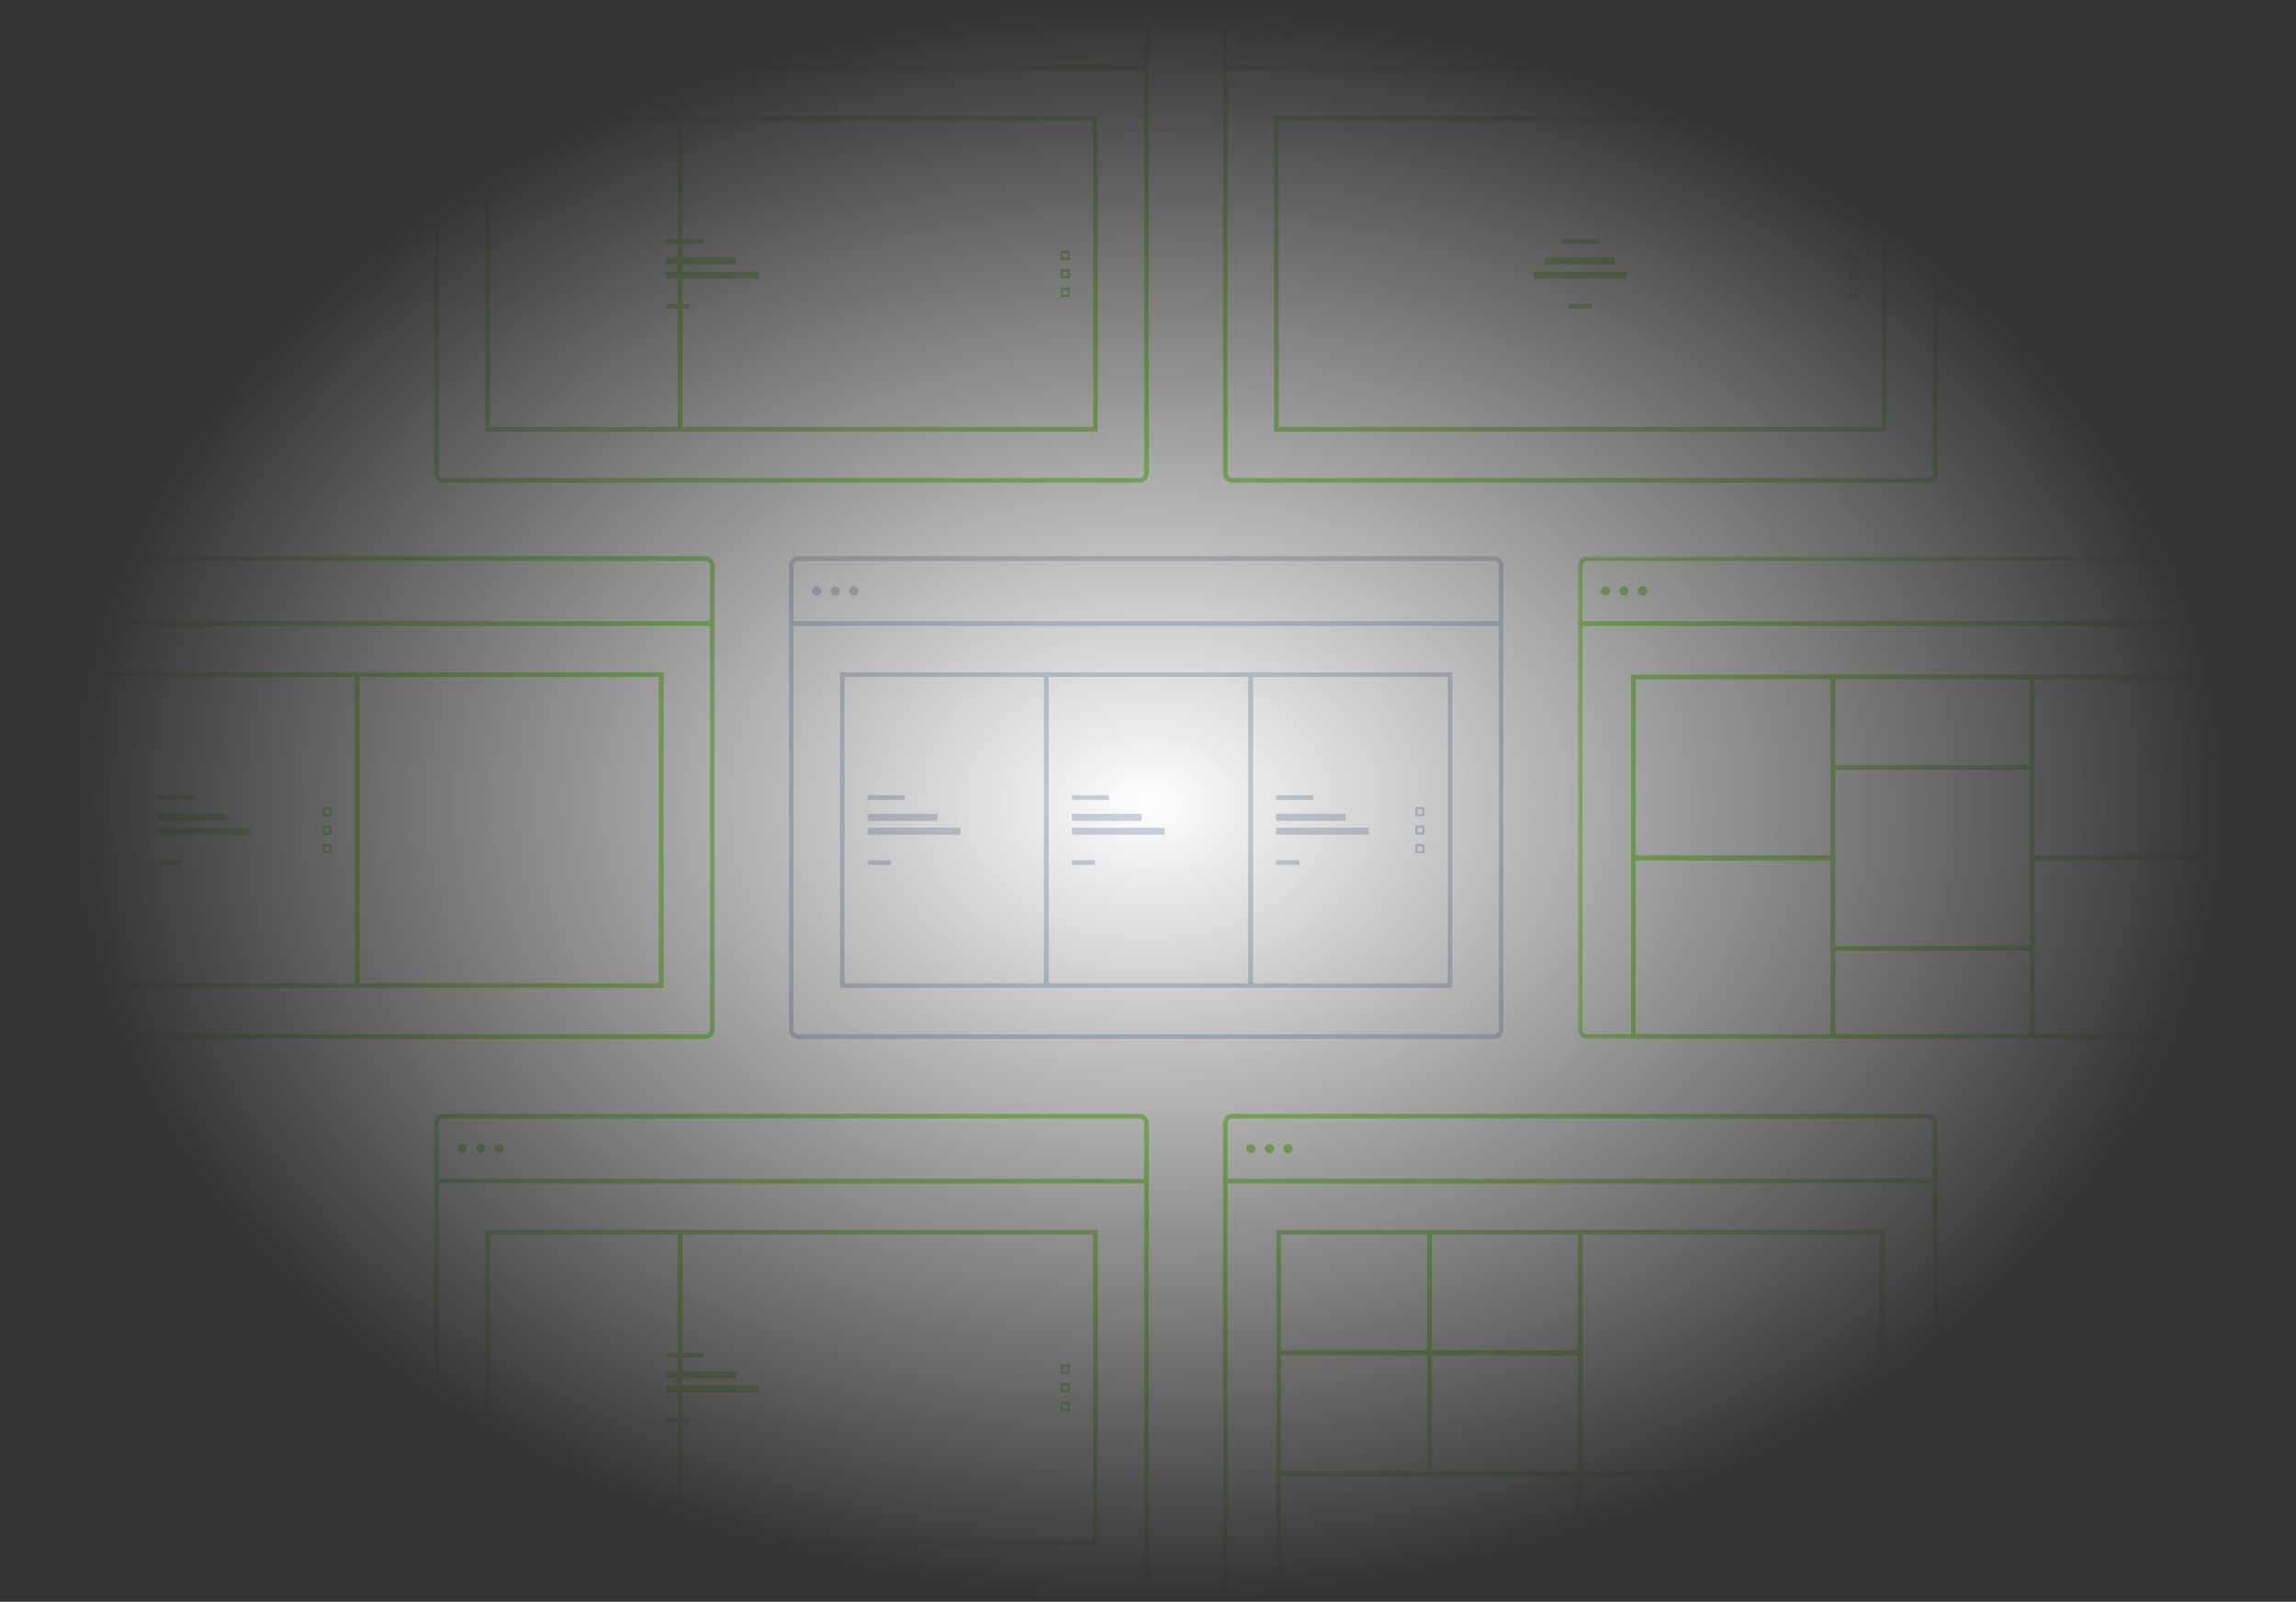 <svg width="400" height="279" viewBox="0 0 400 279" fill="none" xmlns="http://www.w3.org/2000/svg">
<rect x="0" y="0" width="400" height="279" fill="#333333" stroke="none"/>
<mask id="mask0_37_1443" style="mask-type:alpha" maskUnits="userSpaceOnUse" x="0" y="0" width="400" height="279">
<rect width="400" height="279" fill="url(#paint0_radial_37_1443)"/>
</mask>
<g mask="url(#mask0_37_1443)">
<rect x="-2.427" y="-2.427" width="404.853" height="283.853" fill="white"/>
<g clip-path="url(#clip0_37_1443)">
<path d="M214.689 277.692C214.002 277.692 213.477 277.166 213.477 276.479V195.637C213.477 194.95 214.002 194.425 214.689 194.425H335.952C336.639 194.425 337.165 194.95 337.165 195.637V276.479C337.165 277.166 336.639 277.692 335.952 277.692H214.689Z" fill="white"/>
<path d="M335.952 194.829C336.397 194.829 336.76 195.193 336.76 195.638V276.479C336.76 276.924 336.397 277.288 335.952 277.288H214.689C214.245 277.288 213.881 276.924 213.881 276.479V195.638C213.881 195.193 214.245 194.829 214.689 194.829H335.952ZM335.952 194.021H214.689C213.8 194.021 213.073 194.748 213.073 195.638V276.479C213.073 277.369 213.8 278.096 214.689 278.096H335.952C336.841 278.096 337.569 277.369 337.569 276.479V195.638C337.569 194.748 336.841 194.021 335.952 194.021Z" fill="#9FE870"/>
<path d="M217.923 200.488C218.146 200.488 218.327 200.307 218.327 200.084C218.327 199.861 218.146 199.68 217.923 199.68C217.7 199.68 217.519 199.861 217.519 200.084C217.519 200.307 217.7 200.488 217.923 200.488Z" fill="white"/>
<path d="M217.923 199.275C217.479 199.275 217.115 199.639 217.115 200.084C217.115 200.528 217.479 200.892 217.923 200.892C218.368 200.892 218.732 200.528 218.732 200.084C218.732 199.639 218.368 199.275 217.923 199.275Z" fill="#9FE870"/>
<path d="M221.157 200.488C221.38 200.488 221.561 200.307 221.561 200.084C221.561 199.86 221.38 199.679 221.157 199.679C220.934 199.679 220.753 199.86 220.753 200.084C220.753 200.307 220.934 200.488 221.157 200.488Z" fill="white"/>
<path d="M221.157 199.275C220.712 199.275 220.348 199.639 220.348 200.084C220.348 200.528 220.712 200.892 221.157 200.892C221.601 200.892 221.965 200.528 221.965 200.084C221.965 199.639 221.601 199.275 221.157 199.275Z" fill="#9FE870"/>
<path d="M224.391 200.488C224.614 200.488 224.795 200.307 224.795 200.084C224.795 199.86 224.614 199.679 224.391 199.679C224.167 199.679 223.986 199.86 223.986 200.084C223.986 200.307 224.167 200.488 224.391 200.488Z" fill="white"/>
<path d="M224.39 199.275C223.946 199.275 223.582 199.639 223.582 200.084C223.582 200.528 223.946 200.892 224.39 200.892C224.835 200.892 225.199 200.528 225.199 200.084C225.199 199.639 224.835 199.275 224.39 199.275Z" fill="#9FE870"/>
<path d="M337.569 205.338H213.073V206.147H337.569V205.338Z" fill="#9FE870"/>
<path d="M248.643 215.039V235.169H223.178V215.039H248.643ZM249.451 214.231H222.369V235.977H249.451V214.231Z" fill="#9FE870"/>
<path d="M274.917 215.039V235.169H249.451V215.039H274.917ZM275.725 214.231H248.643V235.977H275.725V214.231Z" fill="#9FE870"/>
<path d="M327.464 215.039V256.228H275.725V215.039H327.464ZM328.272 214.231H274.917V257.037H328.272V214.231Z" fill="#9FE870"/>
<path d="M248.643 236.099V256.228H223.178V236.099H248.643ZM249.451 235.29H222.369V257.037H249.451V235.29Z" fill="#9FE870"/>
<path d="M274.917 236.099V256.228H249.451V236.099H274.917ZM275.725 235.29H248.643V257.037H275.725V235.29Z" fill="#9FE870"/>
<path d="M274.917 257.158V277.288H223.178V257.158H274.917ZM275.725 256.35H222.369V278.096H275.725V256.35Z" fill="#9FE870"/>
<path d="M301.19 257.158V277.288H275.725V257.158H301.19ZM301.999 256.35H274.917V278.096H301.999V256.35Z" fill="#9FE870"/>
<path d="M327.464 257.158V277.288H301.999V257.158H327.464ZM328.272 256.35H301.19V278.096H328.272V256.35Z" fill="#9FE870"/>
</g>
<g clip-path="url(#clip1_37_1443)">
<path d="M77.258 83.671C76.571 83.671 76.046 83.146 76.046 82.459V1.617C76.046 0.93 76.571 0.404 77.258 0.404H198.521C199.208 0.404 199.734 0.93 199.734 1.617V82.459C199.734 83.146 199.208 83.671 198.521 83.671H77.258Z" fill="white"/>
<path d="M198.521 0.808C198.966 0.808 199.33 1.172 199.33 1.617V82.459C199.33 82.903 198.966 83.267 198.521 83.267H77.258C76.814 83.267 76.45 82.903 76.45 82.459V1.617C76.45 1.172 76.814 0.808 77.258 0.808H198.521ZM198.521 0H77.258C76.369 0 75.642 0.728 75.642 1.617V82.459C75.642 83.348 76.369 84.076 77.258 84.076H198.521C199.41 84.076 200.138 83.348 200.138 82.459V1.617C200.138 0.728 199.41 0 198.521 0Z" fill="#9FE870"/>
<path d="M80.492 6.467C80.716 6.467 80.897 6.286 80.897 6.063C80.897 5.84 80.716 5.659 80.492 5.659C80.269 5.659 80.088 5.84 80.088 6.063C80.088 6.286 80.269 6.467 80.492 6.467Z" fill="white"/>
<path d="M80.492 5.255C80.048 5.255 79.684 5.618 79.684 6.063C79.684 6.508 80.048 6.871 80.492 6.871C80.937 6.871 81.301 6.508 81.301 6.063C81.301 5.618 80.937 5.255 80.492 5.255Z" fill="#9FE870"/>
<path d="M83.726 6.467C83.949 6.467 84.13 6.286 84.13 6.063C84.13 5.84 83.949 5.659 83.726 5.659C83.503 5.659 83.322 5.84 83.322 6.063C83.322 6.286 83.503 6.467 83.726 6.467Z" fill="white"/>
<path d="M83.726 5.255C83.281 5.255 82.918 5.618 82.918 6.063C82.918 6.508 83.281 6.871 83.726 6.871C84.171 6.871 84.534 6.508 84.534 6.063C84.534 5.618 84.171 5.255 83.726 5.255Z" fill="#9FE870"/>
<path d="M86.96 6.467C87.183 6.467 87.364 6.286 87.364 6.063C87.364 5.84 87.183 5.659 86.96 5.659C86.736 5.659 86.555 5.84 86.555 6.063C86.555 6.286 86.736 6.467 86.96 6.467Z" fill="white"/>
<path d="M86.96 5.255C86.515 5.255 86.151 5.618 86.151 6.063C86.151 6.508 86.515 6.871 86.96 6.871C87.404 6.871 87.768 6.508 87.768 6.063C87.768 5.618 87.404 5.255 86.96 5.255Z" fill="#9FE870"/>
<path d="M200.138 11.318H75.642V12.126H200.138V11.318Z" fill="#9FE870"/>
<path d="M118.488 20.615H84.939V74.779H118.488V20.615Z" stroke="#9FE870" stroke-width="0.808" stroke-miterlimit="10"/>
<path d="M190.841 20.615H118.488V74.779H190.841V20.615Z" stroke="#9FE870" stroke-width="0.808" stroke-miterlimit="10"/>
<path d="M122.53 41.633H116.062V42.442H122.53V41.633Z" fill="#9FE870"/>
<path d="M120.105 52.951H116.062V53.76H120.105V52.951Z" fill="#9FE870"/>
<path d="M128.189 44.867H116.062V46.08H128.189V44.867Z" fill="#9FE870"/>
<path d="M132.231 47.292H116.062V48.505H132.231V47.292Z" fill="#9FE870"/>
<path d="M184.778 43.654V45.271H186.395V43.654H184.778ZM185.991 44.867H185.182V44.059H185.991V44.867Z" fill="#9FE870"/>
<path d="M184.778 48.505H186.395V46.888H184.778V48.505ZM185.182 47.292H185.99V48.101H185.182V47.292Z" fill="#9FE870"/>
<path d="M184.778 51.739H186.395V50.122H184.778V51.739ZM185.182 50.526H185.99V51.334H185.182V50.526Z" fill="#9FE870"/>
</g>
<g clip-path="url(#clip2_37_1443)">
<path d="M214.689 83.671C214.002 83.671 213.477 83.146 213.477 82.459V1.617C213.477 0.93 214.002 0.404 214.689 0.404H335.952C336.639 0.404 337.165 0.93 337.165 1.617V82.459C337.165 83.146 336.639 83.671 335.952 83.671H214.689Z" fill="white"/>
<path d="M335.952 0.808C336.397 0.808 336.76 1.172 336.76 1.617V82.459C336.76 82.903 336.397 83.267 335.952 83.267H214.689C214.245 83.267 213.881 82.903 213.881 82.459V1.617C213.881 1.172 214.245 0.808 214.689 0.808H335.952ZM335.952 0H214.689C213.8 0 213.073 0.728 213.073 1.617V82.459C213.073 83.348 213.8 84.076 214.689 84.076H335.952C336.841 84.076 337.569 83.348 337.569 82.459V1.617C337.569 0.728 336.841 0 335.952 0Z" fill="#9FE870"/>
<path d="M217.923 6.467C218.146 6.467 218.327 6.286 218.327 6.063C218.327 5.84 218.146 5.659 217.923 5.659C217.7 5.659 217.519 5.84 217.519 6.063C217.519 6.286 217.7 6.467 217.923 6.467Z" fill="white"/>
<path d="M217.923 5.255C217.479 5.255 217.115 5.618 217.115 6.063C217.115 6.508 217.479 6.871 217.923 6.871C218.368 6.871 218.732 6.508 218.732 6.063C218.732 5.618 218.368 5.255 217.923 5.255Z" fill="#9FE870"/>
<path d="M221.157 6.467C221.38 6.467 221.561 6.286 221.561 6.063C221.561 5.84 221.38 5.659 221.157 5.659C220.934 5.659 220.753 5.84 220.753 6.063C220.753 6.286 220.934 6.467 221.157 6.467Z" fill="white"/>
<path d="M221.157 5.255C220.712 5.255 220.348 5.618 220.348 6.063C220.348 6.508 220.712 6.871 221.157 6.871C221.601 6.871 221.965 6.508 221.965 6.063C221.965 5.618 221.601 5.255 221.157 5.255Z" fill="#9FE870"/>
<path d="M224.391 6.467C224.614 6.467 224.795 6.286 224.795 6.063C224.795 5.84 224.614 5.659 224.391 5.659C224.167 5.659 223.986 5.84 223.986 6.063C223.986 6.286 224.167 6.467 224.391 6.467Z" fill="white"/>
<path d="M224.39 5.255C223.946 5.255 223.582 5.618 223.582 6.063C223.582 6.508 223.946 6.871 224.39 6.871C224.835 6.871 225.199 6.508 225.199 6.063C225.199 5.618 224.835 5.255 224.39 5.255Z" fill="#9FE870"/>
<path d="M337.569 11.318H213.073V12.126H337.569V11.318Z" fill="#9FE870"/>
<path d="M328.272 20.615H222.37V74.779H328.272V20.615Z" fill="white"/>
<path d="M327.868 21.019V74.374H222.774V21.019H327.868ZM328.677 20.21H221.965V75.183H328.677V20.21Z" fill="#9FE870"/>
<path d="M278.555 41.633H272.087V42.442H278.555V41.633Z" fill="#9FE870"/>
<path d="M277.342 52.951H273.3V53.76H277.342V52.951Z" fill="#9FE870"/>
<path d="M281.384 44.867H269.258V46.08H281.384V44.867Z" fill="#9FE870"/>
<path d="M283.405 47.292H267.237V48.505H283.405V47.292Z" fill="#9FE870"/>
<path d="M322.209 43.654V45.271H323.826V43.654H322.209ZM323.422 44.867H322.613V44.059H323.422V44.867Z" fill="#9FE870"/>
<path d="M322.209 48.505H323.826V46.888H322.209V48.505ZM322.613 47.292H323.421V48.101H322.613V47.292Z" fill="#9FE870"/>
<path d="M322.209 51.739H323.826V50.122H322.209V51.739ZM322.613 50.526H323.421V51.334H322.613V50.526Z" fill="#9FE870"/>
</g>
<g clip-path="url(#clip3_37_1443)">
<path d="M77.258 277.692C76.571 277.692 76.046 277.167 76.046 276.479V195.638C76.046 194.951 76.571 194.425 77.258 194.425H198.521C199.208 194.425 199.734 194.951 199.734 195.638V276.479C199.734 277.167 199.208 277.692 198.521 277.692H77.258Z" fill="white"/>
<path d="M198.521 194.829C198.966 194.829 199.33 195.193 199.33 195.638V276.479C199.33 276.924 198.966 277.288 198.521 277.288H77.258C76.814 277.288 76.45 276.924 76.45 276.479V195.638C76.45 195.193 76.814 194.829 77.258 194.829H198.521ZM198.521 194.021H77.258C76.369 194.021 75.642 194.748 75.642 195.638V276.479C75.642 277.369 76.369 278.096 77.258 278.096H198.521C199.41 278.096 200.138 277.369 200.138 276.479V195.638C200.138 194.748 199.41 194.021 198.521 194.021Z" fill="#9FE870"/>
<path d="M80.492 200.488C80.716 200.488 80.897 200.307 80.897 200.084C80.897 199.861 80.716 199.68 80.492 199.68C80.269 199.68 80.088 199.861 80.088 200.084C80.088 200.307 80.269 200.488 80.492 200.488Z" fill="white"/>
<path d="M80.492 199.275C80.048 199.275 79.684 199.639 79.684 200.084C79.684 200.528 80.048 200.892 80.492 200.892C80.937 200.892 81.301 200.528 81.301 200.084C81.301 199.639 80.937 199.275 80.492 199.275Z" fill="#9FE870"/>
<path d="M83.726 200.488C83.949 200.488 84.13 200.307 84.13 200.084C84.13 199.86 83.949 199.679 83.726 199.679C83.503 199.679 83.322 199.86 83.322 200.084C83.322 200.307 83.503 200.488 83.726 200.488Z" fill="white"/>
<path d="M83.726 199.275C83.281 199.275 82.918 199.639 82.918 200.084C82.918 200.528 83.281 200.892 83.726 200.892C84.171 200.892 84.534 200.528 84.534 200.084C84.534 199.639 84.171 199.275 83.726 199.275Z" fill="#9FE870"/>
<path d="M86.96 200.488C87.183 200.488 87.364 200.307 87.364 200.084C87.364 199.86 87.183 199.679 86.96 199.679C86.736 199.679 86.555 199.86 86.555 200.084C86.555 200.307 86.736 200.488 86.96 200.488Z" fill="white"/>
<path d="M86.96 199.275C86.515 199.275 86.151 199.639 86.151 200.084C86.151 200.528 86.515 200.892 86.96 200.892C87.404 200.892 87.768 200.528 87.768 200.084C87.768 199.639 87.404 199.275 86.96 199.275Z" fill="#9FE870"/>
<path d="M200.138 205.338H75.642V206.147H200.138V205.338Z" fill="#9FE870"/>
<path d="M118.488 214.635H84.939V268.799H118.488V214.635Z" stroke="#9FE870" stroke-width="0.808" stroke-miterlimit="10"/>
<path d="M190.841 214.635H118.488V268.799H190.841V214.635Z" stroke="#9FE870" stroke-width="0.808" stroke-miterlimit="10"/>
<path d="M122.53 235.654H116.062V236.462H122.53V235.654Z" fill="#9FE870"/>
<path d="M120.105 246.972H116.062V247.78H120.105V246.972Z" fill="#9FE870"/>
<path d="M128.189 238.888H116.062V240.1H128.189V238.888Z" fill="#9FE870"/>
<path d="M132.231 241.313H116.062V242.526H132.231V241.313Z" fill="#9FE870"/>
<path d="M184.778 237.675V239.292H186.395V237.675H184.778ZM185.991 238.888H185.182V238.079H185.991V238.888Z" fill="#9FE870"/>
<path d="M184.778 242.526H186.395V240.909H184.778V242.526ZM185.182 241.313H185.99V242.121H185.182V241.313Z" fill="#9FE870"/>
<path d="M184.778 245.759H186.395V244.142H184.778V245.759ZM185.182 244.547H185.99V245.355H185.182V244.547Z" fill="#9FE870"/>
</g>
<g clip-path="url(#clip4_37_1443)">
<path d="M1.617 180.558C0.93 180.558 0.404 180.032 0.404 179.345V98.503C0.404 97.816 0.93 97.29 1.617 97.29H122.88C123.567 97.29 124.092 97.816 124.092 98.503V179.345C124.092 180.032 123.567 180.558 122.88 180.558H1.617Z" fill="white"/>
<path d="M122.88 97.695C123.324 97.695 123.688 98.058 123.688 98.503V179.345C123.688 179.789 123.324 180.153 122.88 180.153H1.617C1.172 180.153 0.808 179.789 0.808 179.345V98.503C0.808 98.058 1.172 97.695 1.617 97.695H122.88ZM122.88 96.886H1.617C0.728 96.886 0 97.614 0 98.503V179.345C0 180.234 0.728 180.962 1.617 180.962H122.88C123.769 180.962 124.496 180.234 124.496 179.345V98.503C124.496 97.614 123.769 96.886 122.88 96.886Z" fill="#9FE870"/>
<path d="M4.851 103.353C5.074 103.353 5.255 103.172 5.255 102.949C5.255 102.726 5.074 102.545 4.851 102.545C4.628 102.545 4.447 102.726 4.447 102.949C4.447 103.172 4.628 103.353 4.851 103.353Z" fill="white"/>
<path d="M4.851 102.141C4.406 102.141 4.042 102.505 4.042 102.949C4.042 103.394 4.406 103.758 4.851 103.758C5.295 103.758 5.659 103.394 5.659 102.949C5.659 102.505 5.295 102.141 4.851 102.141Z" fill="#9FE870"/>
<path d="M8.084 103.353C8.308 103.353 8.489 103.172 8.489 102.949C8.489 102.726 8.308 102.545 8.084 102.545C7.861 102.545 7.68 102.726 7.68 102.949C7.68 103.172 7.861 103.353 8.084 103.353Z" fill="white"/>
<path d="M8.084 102.141C7.64 102.141 7.276 102.504 7.276 102.949C7.276 103.394 7.64 103.757 8.084 103.757C8.529 103.757 8.893 103.394 8.893 102.949C8.893 102.504 8.529 102.141 8.084 102.141Z" fill="#9FE870"/>
<path d="M11.318 103.353C11.541 103.353 11.722 103.172 11.722 102.949C11.722 102.726 11.541 102.545 11.318 102.545C11.095 102.545 10.914 102.726 10.914 102.949C10.914 103.172 11.095 103.353 11.318 103.353Z" fill="white"/>
<path d="M11.318 102.141C10.873 102.141 10.509 102.504 10.509 102.949C10.509 103.394 10.873 103.757 11.318 103.757C11.763 103.757 12.126 103.394 12.126 102.949C12.126 102.504 11.763 102.141 11.318 102.141Z" fill="#9FE870"/>
<path d="M124.496 108.204H0V109.013H124.496V108.204Z" fill="#9FE870"/>
<path d="M62.248 117.501H9.297V171.665H62.248V117.501Z" fill="white"/>
<path d="M61.844 117.905V171.261H9.701V117.905H61.844ZM62.652 117.097H8.893V172.069H62.652V117.097Z" fill="#9FE870"/>
<path d="M115.2 117.501H62.248V171.665H115.2V117.501Z" fill="white"/>
<path d="M114.795 117.905V171.261H62.652V117.905H114.795ZM115.604 117.097H61.844V172.069H115.604V117.097Z" fill="#9FE870"/>
<path d="M33.954 138.52H27.486V139.328H33.954V138.52Z" fill="#9FE870"/>
<path d="M31.528 149.838H27.486V150.646H31.528V149.838Z" fill="#9FE870"/>
<path d="M39.613 141.753H27.486V142.966H39.613V141.753Z" fill="#9FE870"/>
<path d="M43.655 144.179H27.486V145.391H43.655V144.179Z" fill="#9FE870"/>
<path d="M56.185 140.541V142.158H57.802V140.541H56.185ZM57.398 141.753H56.589V140.945H57.398V141.753Z" fill="#9FE870"/>
<path d="M56.185 145.391H57.802V143.774H56.185V145.391ZM56.589 144.179H57.398V144.987H56.589V144.179Z" fill="#9FE870"/>
<path d="M56.185 148.625H57.802V147.008H56.185V148.625ZM56.589 147.413H57.398V148.221H56.589V147.413Z" fill="#9FE870"/>
</g>
<g clip-path="url(#clip5_37_1443)">
<path d="M139.048 180.558C138.361 180.558 137.835 180.032 137.835 179.345V98.503C137.835 97.816 138.361 97.29 139.048 97.29H260.311C260.998 97.29 261.523 97.816 261.523 98.503V179.345C261.523 180.032 260.998 180.558 260.311 180.558H139.048Z" fill="white"/>
<path d="M260.311 97.695C260.755 97.695 261.119 98.058 261.119 98.503V179.345C261.119 179.789 260.755 180.153 260.311 180.153H139.048C138.603 180.153 138.24 179.789 138.24 179.345V98.503C138.24 98.058 138.603 97.695 139.048 97.695H260.311ZM260.311 96.886H139.048C138.159 96.886 137.431 97.614 137.431 98.503V179.345C137.431 180.234 138.159 180.962 139.048 180.962H260.311C261.2 180.962 261.928 180.234 261.928 179.345V98.503C261.928 97.614 261.2 96.886 260.311 96.886Z" fill="#CBD5E1"/>
<path d="M142.282 103.353C142.505 103.353 142.686 103.172 142.686 102.949C142.686 102.726 142.505 102.545 142.282 102.545C142.059 102.545 141.878 102.726 141.878 102.949C141.878 103.172 142.059 103.353 142.282 103.353Z" fill="white"/>
<path d="M142.282 102.141C141.837 102.141 141.473 102.505 141.473 102.949C141.473 103.394 141.837 103.758 142.282 103.758C142.726 103.758 143.09 103.394 143.09 102.949C143.09 102.505 142.726 102.141 142.282 102.141Z" fill="#CBD5E1"/>
<path d="M145.516 103.353C145.739 103.353 145.92 103.172 145.92 102.949C145.92 102.726 145.739 102.545 145.516 102.545C145.292 102.545 145.111 102.726 145.111 102.949C145.111 103.172 145.292 103.353 145.516 103.353Z" fill="white"/>
<path d="M145.515 102.141C145.071 102.141 144.707 102.504 144.707 102.949C144.707 103.394 145.071 103.757 145.515 103.757C145.96 103.757 146.324 103.394 146.324 102.949C146.324 102.504 145.96 102.141 145.515 102.141Z" fill="#CBD5E1"/>
<path d="M148.749 103.353C148.972 103.353 149.153 103.172 149.153 102.949C149.153 102.726 148.972 102.545 148.749 102.545C148.526 102.545 148.345 102.726 148.345 102.949C148.345 103.172 148.526 103.353 148.749 103.353Z" fill="white"/>
<path d="M148.749 102.141C148.304 102.141 147.941 102.504 147.941 102.949C147.941 103.394 148.304 103.757 148.749 103.757C149.194 103.757 149.558 103.394 149.558 102.949C149.558 102.504 149.194 102.141 148.749 102.141Z" fill="#CBD5E1"/>
<path d="M261.928 108.204H137.431V109.013H261.928V108.204Z" fill="#CBD5E1"/>
<path d="M182.298 117.501H146.728V171.665H182.298V117.501Z" fill="white"/>
<path d="M181.894 117.905V171.261H147.132V117.905H181.894ZM182.703 117.097H146.324V172.069H182.703V117.097Z" fill="#CBD5E1"/>
<path d="M157.642 138.52H151.174V139.328H157.642V138.52Z" fill="#CBD5E1"/>
<path d="M155.216 149.838H151.174V150.646H155.216V149.838Z" fill="#CBD5E1"/>
<path d="M163.301 141.753H151.174V142.966H163.301V141.753Z" fill="#CBD5E1"/>
<path d="M167.343 144.179H151.174V145.391H167.343V144.179Z" fill="#CBD5E1"/>
<path d="M252.631 117.501H217.869V171.665H252.631V117.501Z" fill="white"/>
<path d="M252.227 117.905V171.261H218.273V117.905H252.227ZM253.035 117.097H217.465V172.069H253.035V117.097Z" fill="#CBD5E1"/>
<path d="M246.568 140.541V142.158H248.184V140.541H246.568ZM247.78 141.753H246.972V140.945H247.78V141.753Z" fill="#CBD5E1"/>
<path d="M246.567 145.391H248.184V143.774H246.567V145.391ZM246.972 144.179H247.78V144.987H246.972V144.179Z" fill="#CBD5E1"/>
<path d="M246.567 148.625H248.184V147.008H246.567V148.625ZM246.972 147.413H247.78V148.221H246.972V147.413Z" fill="#CBD5E1"/>
<path d="M217.869 117.501H182.299V171.665H217.869V117.501Z" fill="white"/>
<path d="M217.465 117.905V171.261H182.703V117.905H217.465ZM218.273 117.097H181.894V172.069H218.273V117.097Z" fill="#CBD5E1"/>
<path d="M193.212 138.52H186.745V139.328H193.212V138.52Z" fill="#CBD5E1"/>
<path d="M190.787 149.838H186.745V150.646H190.787V149.838Z" fill="#CBD5E1"/>
<path d="M198.871 141.753H186.745V142.966H198.871V141.753Z" fill="#CBD5E1"/>
<path d="M202.913 144.179H186.745V145.391H202.913V144.179Z" fill="#CBD5E1"/>
<path d="M228.782 138.52H222.315V139.328H228.782V138.52Z" fill="#CBD5E1"/>
<path d="M226.357 149.838H222.315V150.646H226.357V149.838Z" fill="#CBD5E1"/>
<path d="M234.441 141.753H222.315V142.966H234.441V141.753Z" fill="#CBD5E1"/>
<path d="M238.483 144.179H222.315V145.391H238.483V144.179Z" fill="#CBD5E1"/>
</g>
<g clip-path="url(#clip6_37_1443)">
<mask id="mask1_37_1443" style="mask-type:luminance" maskUnits="userSpaceOnUse" x="274" y="96" width="126" height="85">
<path d="M399.358 96.886H274.862V180.962H399.358V96.886Z" fill="white"/>
</mask>
<g mask="url(#mask1_37_1443)">
<path d="M276.479 180.558C275.792 180.558 275.266 180.032 275.266 179.345V98.503C275.266 97.816 275.792 97.291 276.479 97.291H397.742C398.429 97.291 398.954 97.816 398.954 98.503V179.345C398.954 180.032 398.429 180.558 397.742 180.558H276.479Z" fill="white"/>
</g>
<mask id="mask2_37_1443" style="mask-type:luminance" maskUnits="userSpaceOnUse" x="274" y="96" width="126" height="85">
<path d="M399.358 96.886H274.862V180.962H399.358V96.886Z" fill="white"/>
</mask>
<g mask="url(#mask2_37_1443)">
<path d="M397.742 97.695C398.186 97.695 398.55 98.059 398.55 98.503V179.345C398.55 179.79 398.186 180.154 397.742 180.154H276.479C276.034 180.154 275.67 179.79 275.67 179.345V98.503C275.67 98.059 276.034 97.695 276.479 97.695H397.742ZM397.742 96.886H276.479C275.59 96.886 274.862 97.614 274.862 98.503V179.345C274.862 180.234 275.59 180.962 276.479 180.962H397.742C398.631 180.962 399.358 180.234 399.358 179.345V98.503C399.358 97.614 398.631 96.886 397.742 96.886Z" fill="#9FE870"/>
</g>
<mask id="mask3_37_1443" style="mask-type:luminance" maskUnits="userSpaceOnUse" x="274" y="96" width="126" height="85">
<path d="M399.358 96.886H274.862V180.962H399.358V96.886Z" fill="white"/>
</mask>
<g mask="url(#mask3_37_1443)">
<path d="M279.713 103.354C279.47 103.354 279.308 103.192 279.308 102.95C279.308 102.707 279.47 102.545 279.713 102.545C279.955 102.545 280.117 102.707 280.117 102.95C280.117 103.192 279.955 103.354 279.713 103.354Z" fill="white"/>
</g>
<mask id="mask4_37_1443" style="mask-type:luminance" maskUnits="userSpaceOnUse" x="274" y="96" width="126" height="85">
<path d="M399.358 96.886H274.862V180.962H399.358V96.886Z" fill="white"/>
</mask>
<g mask="url(#mask4_37_1443)">
<path d="M279.712 102.141C279.268 102.141 278.904 102.505 278.904 102.95C278.904 103.394 279.268 103.758 279.712 103.758C280.157 103.758 280.521 103.394 280.521 102.95C280.521 102.505 280.157 102.141 279.712 102.141Z" fill="#9FE870"/>
</g>
<mask id="mask5_37_1443" style="mask-type:luminance" maskUnits="userSpaceOnUse" x="274" y="96" width="126" height="85">
<path d="M399.358 96.886H274.862V180.962H399.358V96.886Z" fill="white"/>
</mask>
<g mask="url(#mask5_37_1443)">
<path d="M282.946 103.354C282.704 103.354 282.542 103.192 282.542 102.95C282.542 102.707 282.704 102.545 282.946 102.545C283.189 102.545 283.35 102.707 283.35 102.95C283.35 103.192 283.189 103.354 282.946 103.354Z" fill="white"/>
</g>
<mask id="mask6_37_1443" style="mask-type:luminance" maskUnits="userSpaceOnUse" x="274" y="96" width="126" height="85">
<path d="M399.358 96.886H274.862V180.962H399.358V96.886Z" fill="white"/>
</mask>
<g mask="url(#mask6_37_1443)">
<path d="M282.946 102.141C282.501 102.141 282.138 102.505 282.138 102.95C282.138 103.394 282.501 103.758 282.946 103.758C283.391 103.758 283.755 103.394 283.755 102.95C283.755 102.505 283.391 102.141 282.946 102.141Z" fill="#9FE870"/>
</g>
<mask id="mask7_37_1443" style="mask-type:luminance" maskUnits="userSpaceOnUse" x="274" y="96" width="126" height="85">
<path d="M399.358 96.886H274.862V180.962H399.358V96.886Z" fill="white"/>
</mask>
<g mask="url(#mask7_37_1443)">
<path d="M286.18 103.354C285.937 103.354 285.776 103.192 285.776 102.95C285.776 102.707 285.937 102.545 286.18 102.545C286.422 102.545 286.584 102.707 286.584 102.95C286.584 103.192 286.422 103.354 286.18 103.354Z" fill="white"/>
</g>
<mask id="mask8_37_1443" style="mask-type:luminance" maskUnits="userSpaceOnUse" x="274" y="96" width="126" height="85">
<path d="M399.358 96.886H274.862V180.962H399.358V96.886Z" fill="white"/>
</mask>
<g mask="url(#mask8_37_1443)">
<path d="M286.18 102.141C285.735 102.141 285.372 102.505 285.372 102.95C285.372 103.394 285.735 103.758 286.18 103.758C286.625 103.758 286.988 103.394 286.988 102.95C286.988 102.505 286.625 102.141 286.18 102.141Z" fill="#9FE870"/>
</g>
<mask id="mask9_37_1443" style="mask-type:luminance" maskUnits="userSpaceOnUse" x="274" y="96" width="126" height="85">
<path d="M399.358 96.886H274.862V180.962H399.358V96.886Z" fill="white"/>
</mask>
<g mask="url(#mask9_37_1443)">
<path d="M399.358 108.204H274.862V109.013H399.358V108.204Z" fill="#9FE870"/>
</g>
<mask id="mask10_37_1443" style="mask-type:luminance" maskUnits="userSpaceOnUse" x="274" y="96" width="126" height="85">
<path d="M399.358 96.886H274.862V180.962H399.358V96.886Z" fill="white"/>
</mask>
<g mask="url(#mask10_37_1443)">
<path d="M318.921 149.029H284.967V118.309H318.921V149.029ZM319.729 117.501H284.159V149.838H319.729V117.501Z" fill="#9FE870"/>
</g>
<mask id="mask11_37_1443" style="mask-type:luminance" maskUnits="userSpaceOnUse" x="274" y="96" width="126" height="85">
<path d="M399.358 96.886H274.862V180.962H399.358V96.886Z" fill="white"/>
</mask>
<g mask="url(#mask11_37_1443)">
<path d="M318.921 180.153H284.967V149.838H318.921V180.153ZM319.729 149.029H284.159V180.962H319.729V149.029Z" fill="#9FE870"/>
</g>
<mask id="mask12_37_1443" style="mask-type:luminance" maskUnits="userSpaceOnUse" x="274" y="96" width="126" height="85">
<path d="M399.358 96.886H274.862V180.962H399.358V96.886Z" fill="white"/>
</mask>
<g mask="url(#mask12_37_1443)">
<path d="M388.445 149.029H354.491V118.309H388.445V149.029ZM389.253 117.501H353.683V149.838H389.253V117.501Z" fill="#9FE870"/>
</g>
<mask id="mask13_37_1443" style="mask-type:luminance" maskUnits="userSpaceOnUse" x="274" y="96" width="126" height="85">
<path d="M399.358 96.886H274.862V180.962H399.358V96.886Z" fill="white"/>
</mask>
<g mask="url(#mask13_37_1443)">
<path d="M353.683 164.793H319.729V134.074H353.683V164.793ZM354.491 133.265H318.921V165.602H354.491V133.265Z" fill="#9FE870"/>
</g>
<mask id="mask14_37_1443" style="mask-type:luminance" maskUnits="userSpaceOnUse" x="274" y="96" width="126" height="85">
<path d="M399.358 96.886H274.862V180.962H399.358V96.886Z" fill="white"/>
</mask>
<g mask="url(#mask14_37_1443)">
<path d="M353.683 133.265H319.729V118.309H353.683V133.265ZM354.491 117.501H318.921V134.074H354.491V117.501Z" fill="#9FE870"/>
</g>
<mask id="mask15_37_1443" style="mask-type:luminance" maskUnits="userSpaceOnUse" x="274" y="96" width="126" height="85">
<path d="M399.358 96.886H274.862V180.962H399.358V96.886Z" fill="white"/>
</mask>
<g mask="url(#mask15_37_1443)">
<path d="M353.683 180.153H319.729V165.602H353.683V180.153ZM354.491 164.793H318.921V180.962H354.491V164.793Z" fill="#9FE870"/>
</g>
<mask id="mask16_37_1443" style="mask-type:luminance" maskUnits="userSpaceOnUse" x="274" y="96" width="126" height="85">
<path d="M399.358 96.886H274.862V180.962H399.358V96.886Z" fill="white"/>
</mask>
<g mask="url(#mask16_37_1443)">
<path d="M388.445 180.153H354.491V149.838H388.445V180.153ZM389.253 149.029H353.683V180.962H389.253V149.029Z" fill="#9FE870"/>
</g>
</g>
<rect x="-2.427" y="-2.427" width="404.853" height="283.853" stroke="white" stroke-width="4.853"/>
</g>
<defs>
<radialGradient id="paint0_radial_37_1443" cx="0" cy="0" r="1" gradientUnits="userSpaceOnUse" gradientTransform="translate(200 139.927) rotate(90) scale(139.073 188.16)">
<stop stop-color="white"/>
<stop offset="1" stop-color="white" stop-opacity="0"/>
</radialGradient>
<clipPath id="clip0_37_1443">
<rect width="124.496" height="84.076" fill="white" transform="translate(213.073 194.021)"/>
</clipPath>
<clipPath id="clip1_37_1443">
<rect width="124.496" height="84.076" fill="white" transform="translate(75.642)"/>
</clipPath>
<clipPath id="clip2_37_1443">
<rect width="124.496" height="84.076" fill="white" transform="translate(213.073)"/>
</clipPath>
<clipPath id="clip3_37_1443">
<rect width="124.496" height="84.076" fill="white" transform="translate(75.642 194.021)"/>
</clipPath>
<clipPath id="clip4_37_1443">
<rect width="124.496" height="84.076" fill="white" transform="translate(0 96.886)"/>
</clipPath>
<clipPath id="clip5_37_1443">
<rect width="124.496" height="84.076" fill="white" transform="translate(137.431 96.886)"/>
</clipPath>
<clipPath id="clip6_37_1443">
<rect width="124.496" height="84.076" fill="white" transform="translate(274.862 96.886)"/>
</clipPath>
</defs>
</svg>
